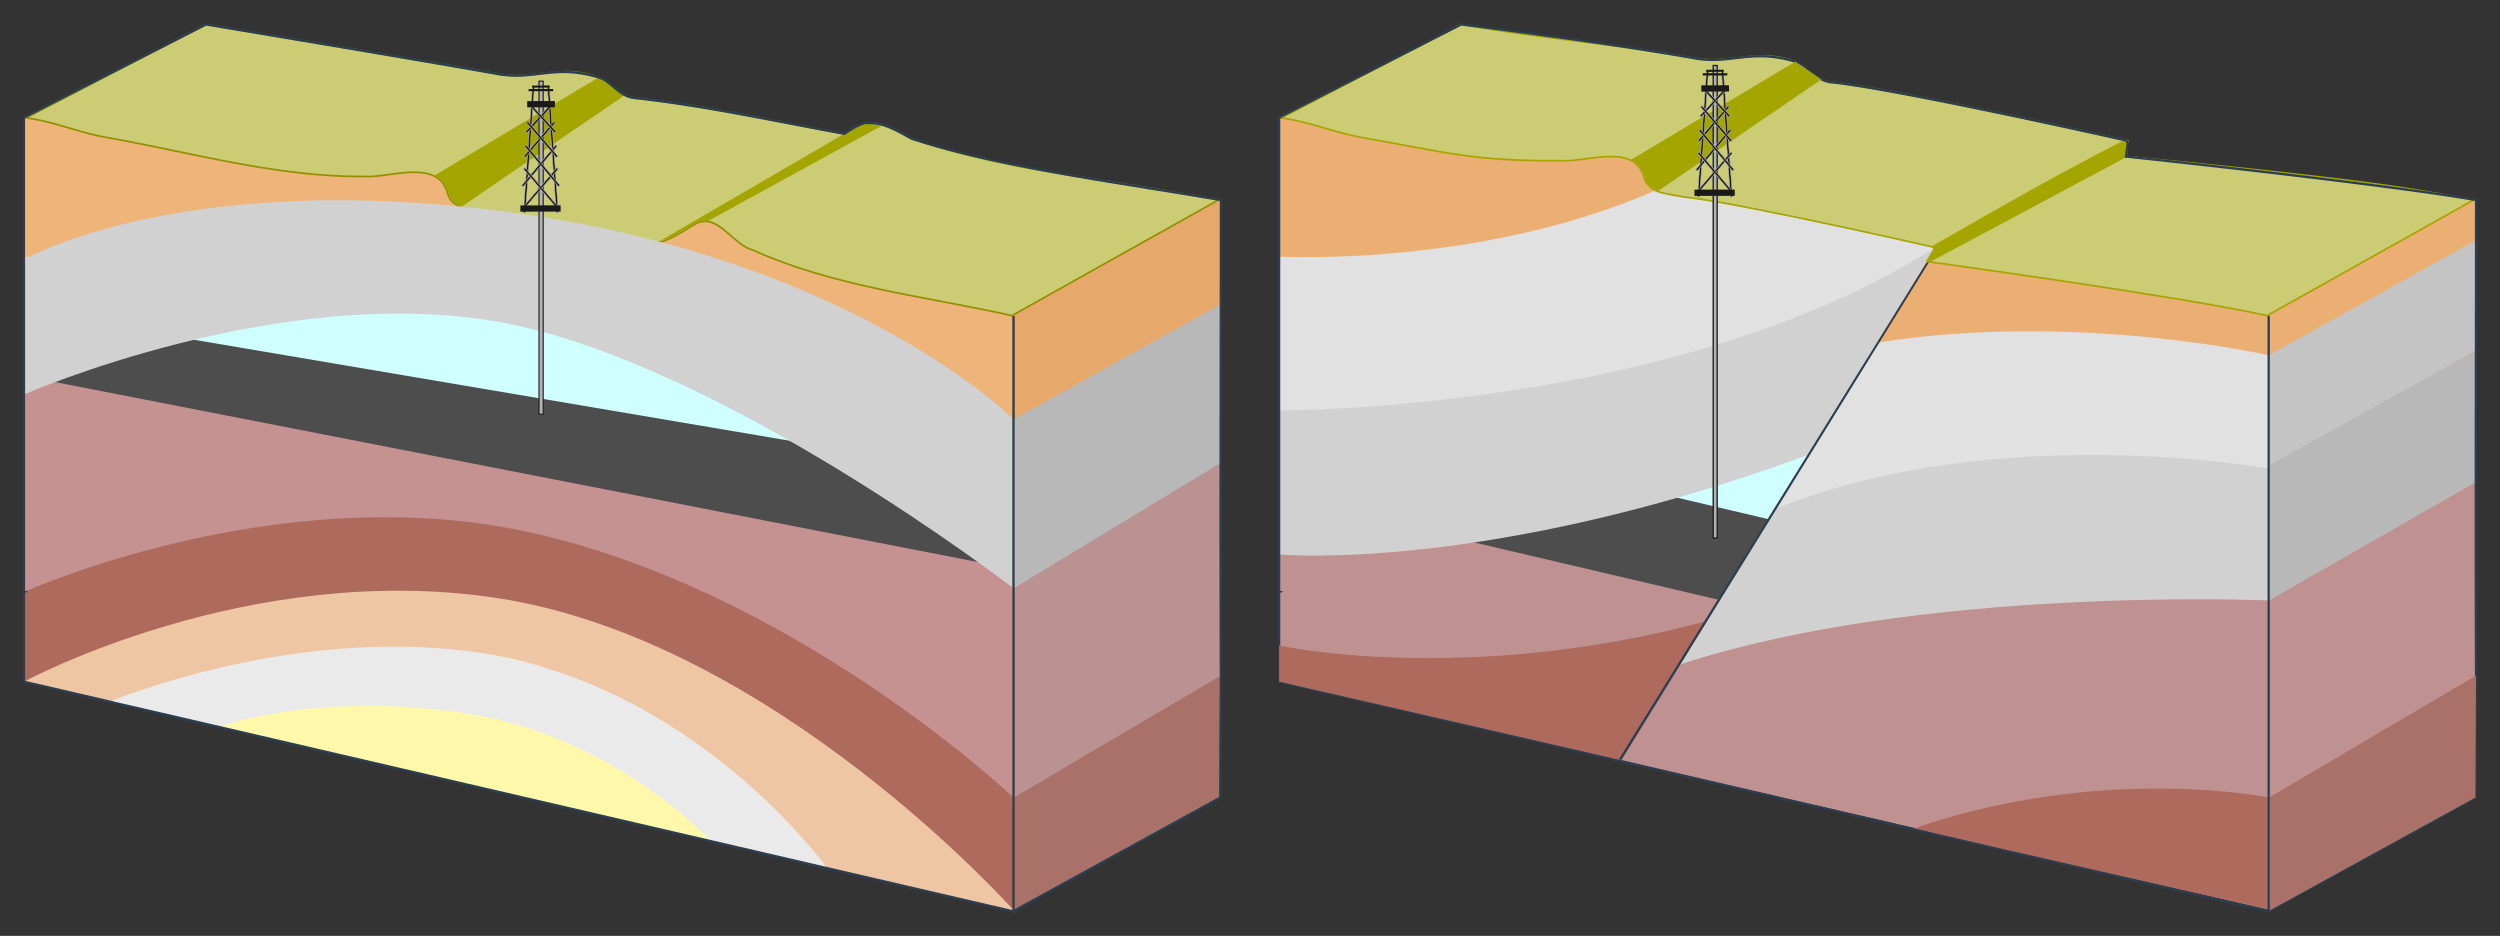 <?xml version="1.0" encoding="UTF-8" standalone="no"?>
<svg
   width="547.734"
   height="205.046"
   version="1.1"
   id="svg557"
   sodipodi:docname="ropne_pasti.svg"
   inkscape:version="1.1 (c68e22c387, 2021-05-23)"
   xmlns:inkscape="http://www.inkscape.org/namespaces/inkscape"
   xmlns:sodipodi="http://sodipodi.sourceforge.net/DTD/sodipodi-0.dtd"
   xmlns="http://www.w3.org/2000/svg"
   xmlns:svg="http://www.w3.org/2000/svg"
   xmlns:rdf="http://www.w3.org/1999/02/22-rdf-syntax-ns#"
   xmlns:cc="http://creativecommons.org/ns#"
   xmlns:dc="http://purl.org/dc/elements/1.1/">
  <rect width="100%" height="100%" fill="#333333" stroke="none"/>
  <defs
     id="defs561">
    <marker
       style="overflow:visible"
       id="Arrow2Mstart"
       refX="0"
       refY="0"
       orient="auto"
       inkscape:stockid="Arrow2Mstart"
       inkscape:isstock="true">
      <path
         transform="scale(0.6)"
         d="M 8.719,4.034 -2.207,0.016 8.719,-4.002 C 6.973,-1.63 6.983,1.616 8.719,4.034 Z"
         style="fill:context-stroke;fill-rule:evenodd;stroke:context-stroke;stroke-width:0.625;stroke-linejoin:round"
         id="path2402" />
    </marker>
    <marker
       style="overflow:visible"
       id="Arrow2Sstart"
       refX="0"
       refY="0"
       orient="auto"
       inkscape:stockid="Arrow2Sstart"
       inkscape:isstock="true">
      <path
         transform="matrix(0.35,0,0,0.35,-1.4,0)"
         d="M 8.719,4.034 -2.207,0.016 8.719,-4.002 C 6.973,-1.63 6.983,1.616 8.719,4.034 Z"
         style="fill:context-stroke;fill-rule:evenodd;stroke:context-stroke;stroke-width:0.625;stroke-linejoin:round"
         id="path2408" />
    </marker>
  </defs>
  <sodipodi:namedview
     id="namedview559"
     pagecolor="#ffffff"
     bordercolor="#666666"
     borderopacity="1.0"
     inkscape:pageshadow="2"
     inkscape:pageopacity="0.0"
     inkscape:pagecheckerboard="0"
     showgrid="false"
     fit-margin-top="5"
     lock-margins="true"
     fit-margin-left="5"
     fit-margin-right="5"
     fit-margin-bottom="5"
     inkscape:zoom="1.2977489"
     inkscape:cx="256.59817"
     inkscape:cy="60.489359"
     inkscape:window-width="1920"
     inkscape:window-height="1017"
     inkscape:window-x="-8"
     inkscape:window-y="32"
     inkscape:window-maximized="1"
     inkscape:current-layer="svg557" />
  <title
     id="title4">Erdölfallen</title>
  <path
     d="M 267.482,43.58 222.23,56.402 V 94.58 H 267.48 Z"
     fill="#e7a96b"
     fill-rule="evenodd"
     id="path112" />
  <path
     d="M 5.243,25.73 222.233,41.865 V 94.58 L 5.242,57.52 Z"
     fill="#eeb47a"
     fill-rule="evenodd"
     id="path114" />
  <path
     d="M 45.133,5.358 C 65.989,8.942 88.678,12.59 109.503,16.288 117.249,17.526 123.032,13.939 131.072,16.933 134.052,18.043 135.552,21.322 139.542,21.526 154.932,23.261 170.049,26.604 185.265,29.377 190.093,24.875 194.583,27.517 199.677,30.351 217.293,36.379 235.444,38.476 254.19,41.571 258.458,42.311 262.726,43.051 266.994,43.789 L 221.708,69.155 C 202.654,64.9 182.827,62.845 164.883,54.757 160.407,53.499 157.168,46.504 152.4,49.046 149.074,50.87 145.207,54.066 141.573,53.039 A 216.753,216.753 0 0 0 106.966,46.638 C 102.225,45.795 98.918,45.669 98.008,42.145 95.695,34.626 85.244,39.114 79.646,38.658 60.492,38.775 42.039,33.416 23.328,30.109 17.356,29.086 11.76,26.592 5.722,25.828 Z"
     fill="#cccc75"
     stroke="#909000"
     stroke-width="0.375"
     id="path116" />
  <g
     fill-rule="evenodd"
     id="g142"
     transform="translate(-1.728,-0.632)">
    <path
       d="M 96.908,39.09 132.895,17.595 C 132.895,17.595 134.56,18.72 135.39,19.285 136.465,20.018 138.608,21.493 138.608,21.493 L 102.889,45.896 C 102.889,45.896 100.657,45.25 100.079,43.256 99.727,42.046 99.254,41.072 98.503,40.211 98.075,39.721 96.908,39.091 96.908,39.091 Z M 145.919,53.657 187.046,29.748 C 187.046,29.748 189.691,27.888 191.234,27.618 192.508,27.394 195.082,28.097 195.082,28.097 L 156.805,49.083 C 154.667,48.342 150.225,52.201 147.972,52.93 147.052,53.245 145.919,53.657 145.919,53.657 Z"
       fill="#a5a500"
       id="path118" />
    <path
       d="M 7.303,56.985 114.263,64.826 223.963,93.236 V 106.312 L 7.303,69.912 Z"
       fill="#d0ffff"
       id="path120" />
    <path
       d="M 7.303,68.814 223.96,105.54 V 143.262 L 7.303,100.927 Z"
       fill="#4d4d4d"
       id="path122" />
    <path
       d="M 6.971,83.013 223.96,125.34 V 176.713 L 6.971,130.268 Z"
       fill="#c69191"
       id="path124" />
    <path
       d="M 269.21,99.664 223.958,128.139 V 176.662 L 269.21,149.427 Z"
       fill="#ba9292"
       id="path126" />
    <path
       d="M 6.971,132.463 114.939,126.641 223.96,176.44 V 200.363 L 6.97,149.99 Z"
       fill="#efc6a3"
       id="path128" />
    <path
       d="M 6.971,57.503 C 6.971,57.503 42.529,36.983 115.975,47.487 189.42,57.99 223.746,92.47 223.746,92.47 V 129.494 C 223.746,129.494 159.056,79.634 110.833,71.141 62.609,62.648 6.97,87.07 6.97,87.07 V 57.501 Z"
       fill="#d1d1d1"
       id="path130" />
    <path
       d="M 269.211,67.253 223.846,92.47 V 129.493 L 269.071,102.12 C 269.126,90.498 269.168,78.876 269.211,67.253 Z"
       fill="#b8b8b8"
       id="path132" />
    <path
       d="M 6.971,130.35 C 6.971,130.35 61.521,105.65 115.971,116.883 174.957,129.053 223.781,175.367 223.781,175.367 V 200.041 C 223.781,200.041 171.328,141.02 110.831,131.691 56.277,123.277 6.971,149.987 6.971,149.987 Z"
       fill="#ae6a5d"
       id="path134" />
    <path
       d="M 269.212,148.653 223.96,175.303 V 200.143 L 269.071,175.37 C 269.101,166.881 269.154,157.142 269.211,148.653 Z"
       fill="#a97167"
       id="path136" />
    <path
       d="M 25.84,154.4 C 25.84,154.4 67.545,139.767 107.712,143.934 142.736,147.568 182.738,190.624 182.738,190.624 Z"
       fill="#fff8aa"
       id="path138" />
    <path
       d="M 25.84,154.34 C 25.84,154.34 63.942,138.29 104.018,143.258 153.203,149.355 182.738,190.563 182.738,190.563 L 157.158,184.658 C 157.158,184.658 136.431,162.015 103.976,156.95 71.522,151.886 49.736,159.857 49.736,159.857 Z"
       fill="#eaeaea"
       id="path140" />
  </g>
  <path
     d="M 45.141,5.355 5.251,25.73 V 129.638 L 5.375,129.669 A 5.115,5.115 0 0 1 5.25,129.716 V 149.356 L 24.156,153.747 24.11,153.763 45.078,158.606 222.234,199.731 V 199.513 L 267.344,174.747 C 267.373,166.501 267.429,157.107 267.484,148.794 267.334,113.124 267.484,79.549 267.484,43.825 245.436,40.062 218.087,36.477 199.672,30.356 196.5,28.591 193.572,26.902 190.641,26.966 H 190.609 C 190.201,26.934 189.81,26.927 189.5,26.981 189.045,27.061 188.503,27.292 187.953,27.56 L 187.891,27.59 A 8.013,8.013 0 0 0 187.063,28.013 L 186.906,28.106 186.828,28.153 C 186.756,28.199 186.682,28.245 186.609,28.294 185.882,28.732 185.313,29.122 185.313,29.122 L 184.969,29.31 C 169.853,26.547 154.836,23.252 139.547,21.528 135.583,21.375 134.214,17.888 131.172,16.966 121.61,14.068 117.248,17.533 109.502,16.294 88.679,12.598 45.142,5.358 45.142,5.358 Z"
     fill="none"
     stroke="#000"
     stroke-width="0.5"
     id="path144"
     style="stroke:#2c3e50" />
  <path
     d="M 221.797,69.231 V 199.418 H 222.297 V 69.231 Z"
     id="path146"
     style="fill:#2c3e50" />
  <path
     d="M 116.653,18.969 114.669,46.589 115.126,46.617 117.096,19.012 Z M 120.356,18.969 122.34,46.589 121.883,46.617 119.913,19.012 Z"
     fill="#1a1a1a"
     stroke="#b3b3b3"
     stroke-width="0.125"
     id="path148" />
  <path
     d="M 118.095,17.784 V 90.759 H 119.008 V 17.784 Z"
     fill="#b3b3b3"
     stroke="#1c1c24"
     stroke-width="0.25"
     id="path150" />
  <g
     fill="#1a1a1a"
     id="g164"
     transform="translate(-1.728,-0.632)">
    <g
       stroke="#b3b3b3"
       stroke-width="0.274"
       id="g154">
      <path
         d="M 123.063,27.238 116.483,34.86 116.839,35.16 123.405,27.537 123.063,27.237 Z M 123.462,32.362 116.008,41.26 116.365,41.546 123.805,32.662 Z M 123.72,37.358 115.85,46.502 116.192,46.788 124.062,37.658 Z M 122.934,22.884 116.882,29.464 117.225,29.778 123.277,23.198 Z"
         stroke-width="0.125"
         id="path152" />
    </g>
    <g
       stroke="#b3b3b3"
       stroke-width="0.274"
       id="g158">
      <path
         d="M 117.407,27.237 123.987,34.86 123.63,35.16 117.064,27.537 Z M 117.007,32.362 124.432,41.26 124.075,41.546 116.665,32.661 Z M 116.75,37.357 124.439,46.411 124.096,46.696 116.408,37.657 Z M 117.535,22.884 123.587,29.464 123.245,29.778 117.193,23.198 Z"
         stroke-width="0.125"
         id="path156" />
    </g>
    <path
       d="M 122.15,19.359 118.295,19.373 118.309,19.83 122.149,19.815 V 19.359 Z"
       id="path160" />
    <path
       d="M 117.539,20.13 V 20.615 H 122.934 V 20.129 H 117.539 Z M 123.306,22.77 117.239,22.784 V 24.154 L 123.32,24.14 Z M 124.549,45.62 115.739,45.634 V 47.004 L 124.569,46.99 Z"
       id="path162" />
  </g>
  <path
     d="M 345.212,75.104 433.575,111.354 V 124.431 L 345.705,104.314 Z"
     fill="#d0ffff"
     fill-rule="evenodd"
     id="path200" />
  <path
     d="M 324.052,98.806 396.182,115.812 385.427,136.142 318.624,121.229 Z"
     fill="#4d4d4d"
     id="path202" />
  <g
     fill-rule="evenodd"
     id="g214"
     transform="translate(-1.728,-0.632)">
    <path
       d="M 281.97,109.46 378.436,132.075 391.415,111.198 C 427.58,115.911 462.795,120.624 498.955,125.336 V 199.959 L 281.965,150.065 Z M 544.21,99.661 498.958,128.136 V 199.909 L 544.21,172.674 Z"
       fill="#c09191"
       id="path204" />
    <path
       d="M 544.21,44.212 498.958,57.034 V 95.212 H 544.208 Z"
       fill="#ebaf73"
       id="path206" />
    <path
       d="M 281.97,26.562 498.96,42.497 V 95.212 L 281.97,58.352 Z"
       fill="#ebaf73"
       id="path208" />
    <path
       d="M 428.22,50.83 C 385.335,61.46 281.97,90.443 281.97,90.443 V 122.111 C 281.97,122.111 327.13,126.292 397.91,100.305 Z"
       fill="#d1d1d1"
       id="path210" />
    <path
       d="M 368.825,40.332 C 329.143,59.502 281.971,56.843 281.971,56.843 V 90.56 C 281.971,90.56 369.443,90.914 425.803,54.783 Z"
       fill="#e1e1e1"
       id="path212" />
  </g>
  <path
     d="M 320.133,5.358 C 340.989,8.942 350.849,9.136 371.673,12.833 379.419,14.072 385.203,10.485 393.243,13.479 396.222,14.589 397.723,17.868 401.712,18.072 417.102,19.807 466.187,30.858 466.187,30.858 L 465.795,34.298 C 465.795,34.298 510.445,38.476 529.19,41.571 533.458,42.311 537.726,43.051 541.994,43.789 L 496.708,69.155 C 477.654,64.9 422.15,57.292 422.15,57.292 L 424.018,54.243 C 424.018,54.243 380.874,44.384 369.136,43.183 364.395,42.34 361.088,42.215 360.178,38.691 357.865,31.172 347.414,35.659 341.816,35.203 322.663,35.321 317.04,33.416 298.329,30.109 292.357,29.086 286.761,26.592 280.723,25.828 Z"
     fill="#cccc75"
     stroke="#a5a500"
     stroke-linecap="round"
     stroke-linejoin="round"
     stroke-width="0.375"
     id="path216" />
  <g
     fill-rule="evenodd"
     id="g228"
     transform="translate(-1.728,-0.632)">
    <path
       d="M 369.77,146.23 C 422.555,128.859 498.75,132.186 498.75,132.186 V 102.613 C 498.75,102.613 441.33,93.417 397.91,100.308 Z"
       fill="#d1d1d1"
       id="path218" />
    <path
       d="M 390.98,112.02 C 439.494,92.513 498.75,103.286 498.75,103.286 V 78.463 C 498.75,78.463 456.413,68.803 412.994,75.695 Z"
       fill="#e1e1e1"
       id="path220" />
    <path
       d="M 544.211,53.253 498.846,78.469 V 103.293 L 544.07,77.42 C 544.125,65.798 544.167,64.875 544.21,53.253 Z"
       fill="#c4c4c4"
       id="path222" />
    <path
       d="M 544.211,77.402 498.846,102.619 V 132.193 L 544.071,106.32 C 544.126,94.697 544.168,89.025 544.211,77.403 Z"
       fill="#b8b8b8"
       id="path224" />
    <path
       d="M 467.13,31.315 C 468.463,31.578 467.628,35.029 467.628,35.029 L 424.288,58.197 C 423.383,57.455 426.406,55.367 424.796,54.7 443.052,44.235 450.553,39.949 467.129,31.315 Z"
       fill="#a5a500"
       id="path226" />
  </g>
  <path
     d="M 320.141,5.355 280.251,25.73 V 129.638 L 280.375,129.669 A 5.115,5.115 0 0 1 280.25,129.716 V 149.356 L 299.156,153.747 299.11,153.763 320.078,158.606 497.234,199.731 V 199.513 L 542.344,174.747 C 542.373,166.501 542.429,157.107 542.484,148.794 542.334,113.124 542.484,79.549 542.484,43.825 520.436,40.062 465.79,34.304 465.79,34.304 L 466.173,31.392 465.89,30.79 C 465.89,30.79 417.006,19.798 401.717,18.074 397.754,17.921 396.385,14.434 393.342,13.512 383.78,10.614 379.419,14.079 371.673,12.84 350.849,9.143 320.142,5.358 320.142,5.358 Z"
     fill="none"
     stroke="#000"
     stroke-width="0.5"
     id="path230"
     style="stroke:#2c3e50" />
  <path
     d="M 419.372,181.488 C 460.889,167.248 497.052,174.734 497.052,174.734 V 199.176 C 472.416,193.68 446.71,187.879 419.372,181.489 Z M 355.202,166.537 280.243,149.353 V 129.717 141.417 C 280.243,141.417 320.718,150.38 373.863,136.087"
     fill="#ae6a5d"
     fill-rule="evenodd"
     id="path232" />
  <path
     d="M 542.484,148.021 497.232,174.671 V 199.511 L 542.343,174.738 C 542.373,166.249 542.426,156.51 542.483,148.021 Z"
     fill="#a97167"
     fill-rule="evenodd"
     id="path234" />
  <path
     d="M 496.797,69.231 V 199.418 H 497.297 V 69.231 Z"
     id="path236"
     style="fill:#2c3e50" />
  <path
     d="M 357.351,35.005 393.338,13.509 C 393.338,13.509 395.003,14.633 395.833,15.199 396.907,15.932 399.05,17.407 399.05,17.407 L 363.332,41.81 C 363.332,41.81 361.1,41.164 360.521,39.17 360.169,37.96 359.697,36.986 358.945,36.125 358.518,35.635 357.351,35.005 357.351,35.005 Z"
     fill="#a5a500"
     fill-rule="evenodd"
     id="path238" />
  <path
     d="M 373.89,15.515 371.905,43.135 372.362,43.163 374.332,15.558 Z M 377.592,15.515 379.576,43.135 379.119,43.163 377.149,15.558 Z"
     fill="#1a1a1a"
     stroke="#b3b3b3"
     stroke-width="0.125"
     id="path240" />
  <path
     d="M 375.352,14.351 V 117.878 H 376.224 V 14.351 Z"
     fill="#b3b3b3"
     stroke="#1c1c24"
     stroke-width="0.291"
     id="path242" />
  <g
     fill="#1a1a1a"
     id="g256"
     transform="translate(-1.728,-0.632)">
    <g
       stroke="#b3b3b3"
       stroke-width="0.274"
       id="g246">
      <path
         d="M 380.299,23.784 373.719,31.406 374.076,31.706 380.641,24.083 380.299,23.783 Z M 380.698,28.908 373.244,37.806 373.601,38.092 381.041,29.208 Z M 380.956,33.904 373.086,43.048 373.428,43.333 381.298,34.203 Z M 380.17,19.43 374.118,26.01 374.461,26.324 380.513,19.744 Z"
         stroke-width="0.125"
         id="path244" />
    </g>
    <g
       stroke="#b3b3b3"
       stroke-width="0.274"
       id="g250">
      <path
         d="M 374.643,23.783 381.223,31.405 380.866,31.705 374.301,24.083 Z M 374.243,28.907 381.668,37.807 381.311,38.092 373.901,29.207 Z M 373.986,33.903 381.675,42.957 381.332,43.242 373.644,34.203 Z M 374.771,19.43 380.824,26.01 380.481,26.324 374.429,19.744 Z"
         stroke-width="0.125"
         id="path248" />
    </g>
    <path
       d="M 379.385,15.905 375.531,15.919 375.545,16.376 379.385,16.361 Z"
       id="path252" />
    <path
       d="M 374.775,16.675 V 17.161 H 380.17 V 16.675 Z M 380.542,19.316 374.476,19.33 V 20.7 L 380.556,20.686 Z M 381.785,42.166 372.975,42.18 V 43.55 L 381.805,43.536 Z"
       id="path254" />
  </g>
  <path
     d="M 422.082,57.53 354.682,166.35 355.212,166.533 422.582,57.533 Z"
     id="path258"
     style="fill:#2c3e50" />
</svg>
